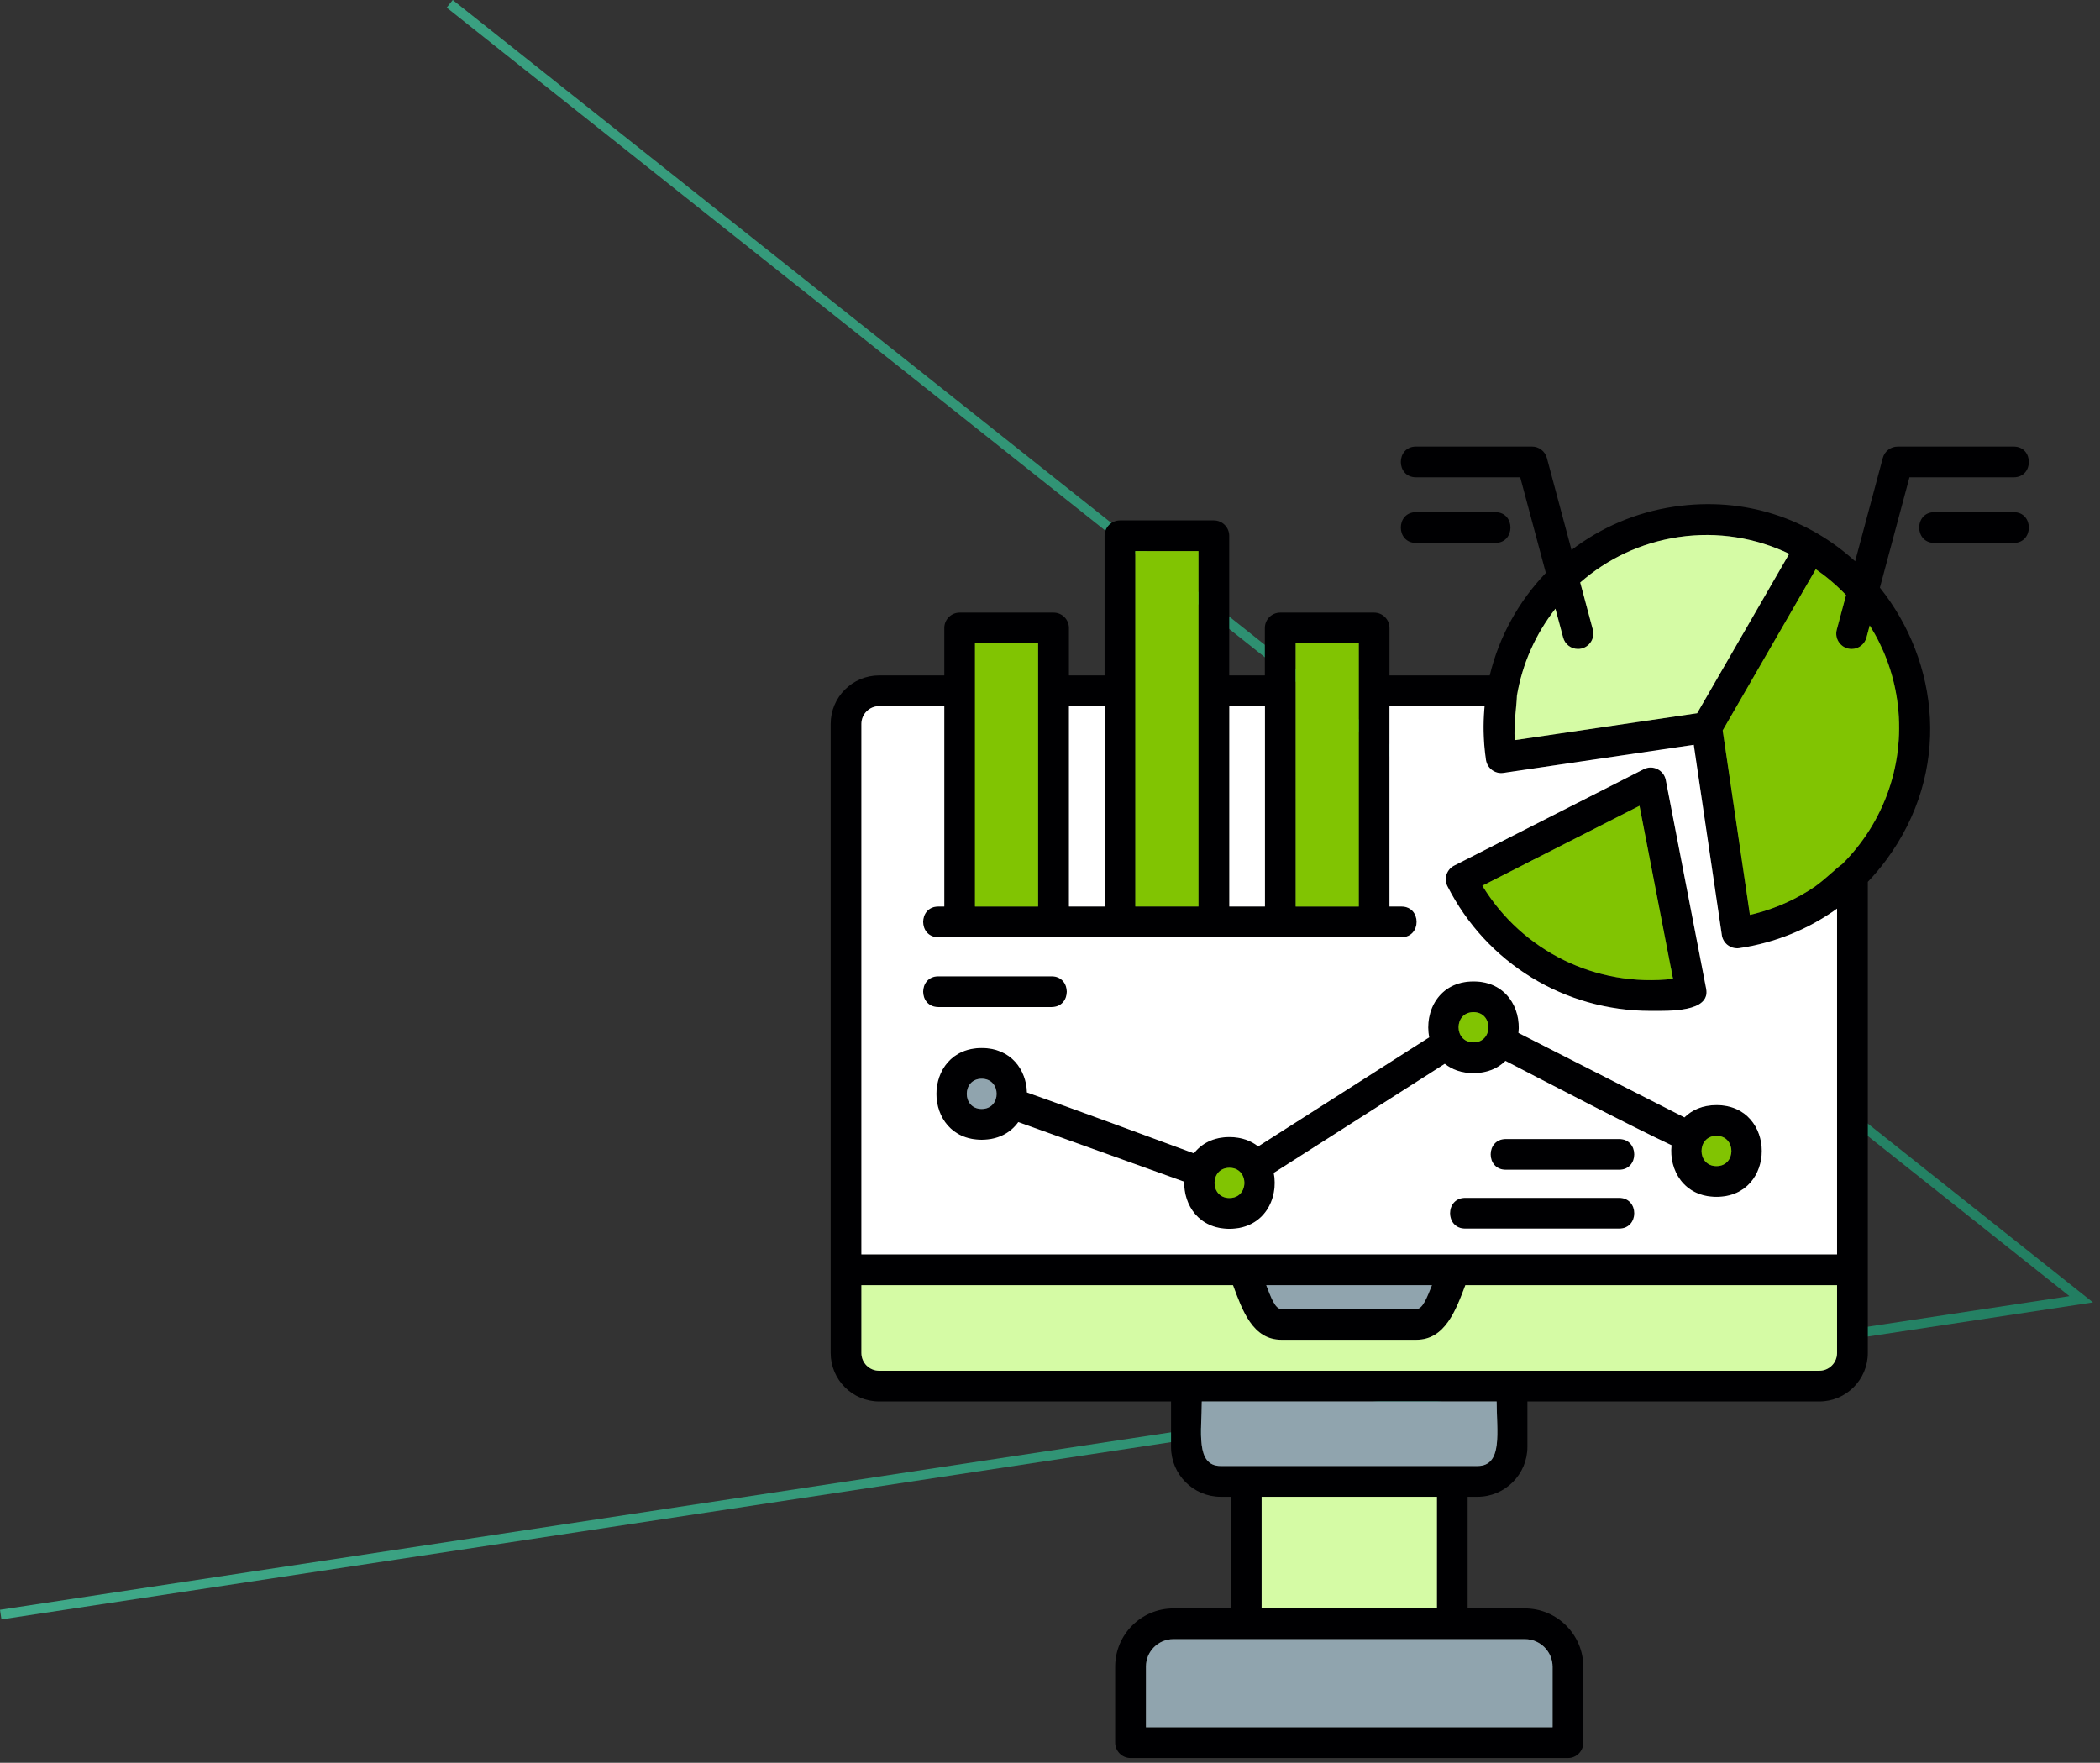 <?xml version="1.0" encoding="UTF-8"?> <svg xmlns="http://www.w3.org/2000/svg" width="162" height="136" viewBox="0 0 162 136" fill="none"><rect x="0" y="0" width="162" height="136" fill="#333333" stroke="none"/><path d="M34.693 0.293L160.551 100.239L0.056 124.565" stroke="url(#paint0_linear_2025_170)" stroke-opacity="0.6" stroke-width="0.75"></path><path fill-rule="evenodd" clip-rule="evenodd" d="M140.351 108.122H117.829V111.623C117.83 113.748 116.101 115.477 113.977 115.477H113.218V124.089H117.631C120.118 124.089 122.142 126.113 122.142 128.601V134.445C122.142 135.1 121.611 135.631 120.957 135.631H87.213C86.559 135.631 86.027 135.099 86.027 134.445V128.578C86.027 126.103 88.04 124.089 90.515 124.089H94.951V115.477H94.172C92.058 115.477 90.338 113.756 90.338 111.642V108.122H67.819C65.757 108.122 64.08 106.445 64.08 104.384V55.847C64.08 53.785 65.757 52.108 67.819 52.108L72.846 52.108V48.447C72.846 47.793 73.377 47.262 74.032 47.262H81.275C81.929 47.262 82.46 47.793 82.46 48.447V52.108H85.21V41.333C85.21 40.678 85.742 40.148 86.396 40.148H93.639C94.293 40.148 94.825 40.678 94.825 41.333V52.108H97.575V48.447C97.575 47.793 98.106 47.262 98.76 47.262H106.003C106.658 47.262 107.189 47.793 107.189 48.447V52.108H114.923C115.643 49.117 117.154 46.39 119.251 44.201L117.275 36.823H109.234C107.673 36.823 107.673 34.452 109.234 34.452H118.184C118.72 34.452 119.191 34.813 119.33 35.331L121.231 42.429C123.473 40.714 126.166 39.528 129.151 39.087C134.678 38.273 139.575 40.08 143.111 43.3L145.246 35.331C145.385 34.813 145.855 34.453 146.392 34.453H155.342C156.903 34.453 156.902 36.824 155.342 36.824H147.301L145.021 45.335C149.574 51.033 150.604 59.488 145.482 66.384C145.048 66.967 144.583 67.518 144.089 68.035V104.384C144.089 106.445 142.412 108.122 140.351 108.122ZM81.125 77.694H72.385C70.824 77.694 70.824 75.323 72.385 75.323H81.125C82.686 75.323 82.686 77.694 81.125 77.694ZM115.351 41.885H109.234C107.673 41.885 107.673 39.513 109.234 39.513H115.351C116.912 39.513 116.912 41.885 115.351 41.885ZM121.731 50.067C121.208 50.067 120.729 49.718 120.587 49.188L119.991 46.961C118.475 48.894 117.436 51.197 117.021 53.676C116.993 54.589 116.765 55.812 116.853 57.103L130.924 55.026L138.026 42.725C135.458 41.496 132.514 40.988 129.496 41.434C126.574 41.865 123.976 43.125 121.904 44.94L122.877 48.573C123.081 49.331 122.505 50.067 121.731 50.067ZM155.341 41.885H149.223C147.662 41.885 147.663 39.513 149.223 39.513H155.341C156.901 39.513 156.902 41.885 155.341 41.885ZM142.844 50.067C142.065 50.067 141.495 49.329 141.697 48.574L142.412 45.909C141.703 45.166 140.92 44.498 140.077 43.916L132.896 56.353L134.995 70.582L135.178 70.538L135.311 70.507L135.383 70.488C137.074 70.054 138.629 69.337 140.008 68.4C140.975 67.696 141.583 67.036 142.113 66.665C145.352 63.449 147.06 58.79 146.346 53.951C146.039 51.866 145.302 49.94 144.239 48.252L143.988 49.189C143.845 49.718 143.366 50.067 142.844 50.067ZM124.903 94.788H113.032C111.471 94.788 111.472 92.417 113.032 92.417H124.903C126.464 92.417 126.464 94.788 124.903 94.788ZM124.903 90.248H116.164C114.603 90.248 114.604 87.876 116.164 87.876H124.903C126.464 87.876 126.464 90.248 124.903 90.248ZM134.001 73.16C133.532 73.16 133.11 72.881 132.921 72.461C132.906 72.427 132.891 72.388 132.878 72.352L132.861 72.295L132.846 72.236L132.834 72.177L130.663 57.464L115.979 59.63C115.337 59.726 114.728 59.278 114.633 58.63L114.621 58.542L114.588 58.295L114.561 58.073L114.536 57.846L114.518 57.654C114.511 57.575 114.504 57.496 114.498 57.417L114.483 57.206L114.47 56.98L114.461 56.776C114.458 56.69 114.455 56.604 114.453 56.518L114.45 56.366C114.448 56.265 114.448 56.163 114.448 56.062L114.449 55.952C114.449 55.841 114.451 55.731 114.454 55.621L114.457 55.539C114.461 55.411 114.467 55.284 114.474 55.156C114.486 54.934 114.503 54.702 114.524 54.48L107.188 54.48V69.938H108.112C109.672 69.938 109.673 72.309 108.111 72.309H106.046L98.76 72.31L93.669 72.309H86.396H81.305H74.032H72.385C70.824 72.309 70.824 69.938 72.385 69.938H72.846V54.48H67.819C67.064 54.48 66.451 55.093 66.451 55.847V96.778H95.91L112.232 96.777L141.717 96.778V70.101C139.511 71.691 136.942 72.74 134.175 73.148C134.146 73.151 134.117 73.154 134.088 73.157C134.06 73.159 134.029 73.16 134.001 73.16ZM127.339 77.991C120.683 77.991 114.676 74.306 111.661 68.374C111.364 67.791 111.597 67.076 112.18 66.78L126.802 59.345C127.504 58.989 128.354 59.404 128.503 60.178L131.62 76.282C131.971 78.103 128.745 77.991 127.339 77.991ZM114.352 68.335C117.427 73.386 123.135 76.195 129.057 75.52L126.473 62.171L114.352 68.335ZM132.416 92.338C129.892 92.338 128.736 90.26 128.947 88.355C125.93 86.945 118.861 83.258 116.138 81.847C115.56 82.421 114.738 82.793 113.669 82.793C112.749 82.793 112.012 82.517 111.456 82.074L98.261 90.492C98.653 92.477 97.515 94.804 94.844 94.804C92.473 94.804 91.31 92.97 91.353 91.169L78.555 86.57C77.982 87.374 77.04 87.933 75.731 87.933C71.074 87.933 71.073 80.855 75.731 80.855C78.011 80.855 79.175 82.551 79.223 84.282C82.853 85.564 88.827 87.767 92.101 88.981C92.68 88.235 93.594 87.725 94.844 87.725C95.765 87.725 96.503 88.003 97.059 88.446L110.252 80.029C109.86 78.043 110.998 75.716 113.669 75.716C116.19 75.716 117.346 77.788 117.139 79.689L129.944 86.209C130.522 85.633 131.346 85.26 132.416 85.26C137.075 85.26 137.075 92.338 132.416 92.338ZM132.416 87.632C130.879 87.632 130.879 89.967 132.416 89.967C133.952 89.967 133.953 87.632 132.416 87.632ZM113.669 78.086C112.133 78.086 112.133 80.422 113.669 80.422C115.206 80.422 115.206 78.086 113.669 78.086ZM94.844 90.098C93.307 90.098 93.307 92.433 94.844 92.433C95.893 92.433 96.226 91.345 95.843 90.654C95.828 90.632 95.814 90.609 95.801 90.585C95.615 90.3 95.296 90.098 94.844 90.098ZM75.731 83.226C74.195 83.226 74.194 85.56 75.731 85.56C77.268 85.56 77.269 83.226 75.731 83.226ZM99.946 53.251L99.947 69.938H104.817V49.633H99.946L99.946 53.251ZM75.218 53.294V69.938H80.089V49.633H75.218V53.294ZM87.582 53.251L87.583 69.938H92.453V42.519H87.582L87.582 53.251ZM82.46 69.938H85.211V54.48H82.46V69.938ZM94.825 69.938H97.575V54.48H94.825V69.938ZM109.271 103.361H98.847C96.633 103.361 95.836 101.093 95.118 99.15H66.451V104.384C66.451 105.137 67.064 105.75 67.819 105.75H140.351C141.105 105.75 141.717 105.137 141.717 104.384V99.15H113.043C112.312 101.077 111.478 103.361 109.271 103.361ZM97.683 99.15C98.048 100.071 98.361 100.989 98.847 100.989L109.27 100.988C109.766 100.988 110.088 100.088 110.469 99.15L97.683 99.15ZM112.033 126.462H96.136H90.515C89.348 126.462 88.399 127.41 88.399 128.578V133.259H119.77V128.602C119.77 127.421 118.811 126.462 117.63 126.462H112.033ZM110.846 115.477H97.322V124.089H110.846V115.477ZM115.458 108.122H92.71C92.71 110.417 92.205 113.103 94.172 113.103L113.977 113.104C115.964 113.104 115.458 110.409 115.458 108.122Z" fill="#000002"></path><path fill-rule="evenodd" clip-rule="evenodd" d="M80.082 69.939V49.633H75.211V53.294V69.939H80.082Z" fill="#81C402"></path><path fill-rule="evenodd" clip-rule="evenodd" d="M87.581 42.516V53.248L87.581 69.935H92.452V42.516H87.581Z" fill="#81C402"></path><path fill-rule="evenodd" clip-rule="evenodd" d="M99.951 49.633V53.252L99.952 69.939H104.822V49.633H99.951Z" fill="#81C402"></path><path fill-rule="evenodd" clip-rule="evenodd" d="M93.638 72.309L86.395 72.308H81.304H74.031H72.385C70.824 72.308 70.824 69.937 72.385 69.937H72.845V54.479H67.818C67.063 54.479 66.45 55.093 66.45 55.847V96.778H95.909L112.231 96.777L141.716 96.778V70.101C139.511 71.69 136.941 72.739 134.175 73.147L134.087 73.156L134 73.159C133.531 73.159 133.11 72.88 132.919 72.459L132.877 72.351L132.86 72.294L132.845 72.236L132.833 72.174L130.662 57.463L115.978 59.63C115.336 59.726 114.728 59.278 114.632 58.629L114.62 58.542L114.587 58.295L114.56 58.072L114.535 57.845L114.517 57.654L114.497 57.416L114.482 57.205L114.469 56.979L114.46 56.776L114.452 56.518L114.449 56.366C114.447 56.264 114.447 56.163 114.447 56.062L114.448 55.951L114.454 55.62L114.456 55.539L114.473 55.156C114.485 54.934 114.502 54.701 114.523 54.479L107.188 54.48V69.937H108.111C109.671 69.937 109.672 72.308 108.11 72.308H106.045L98.759 72.309L93.638 72.309ZM81.124 75.322C82.685 75.322 82.685 77.694 81.124 77.694H72.385C70.824 77.694 70.824 75.322 72.385 75.322H81.124ZM97.059 88.446L110.252 80.028C109.859 78.043 110.997 75.715 113.669 75.715C116.189 75.715 117.346 77.787 117.138 79.689L129.943 86.208C130.522 85.633 131.345 85.259 132.415 85.259C137.074 85.259 137.074 92.338 132.415 92.338C129.891 92.338 128.735 90.259 128.947 88.355C125.93 86.944 118.86 83.258 116.137 81.847C115.559 82.42 114.737 82.793 113.669 82.793C112.749 82.793 112.011 82.516 111.455 82.073L98.261 90.491C98.653 92.477 97.514 94.804 94.843 94.804C92.473 94.804 91.309 92.97 91.352 91.169L78.554 86.57C77.981 87.373 77.04 87.933 75.731 87.933C71.073 87.933 71.073 80.855 75.731 80.855C78.011 80.855 79.174 82.55 79.222 84.282C82.853 85.563 88.826 87.767 92.1 88.981C92.68 88.234 93.594 87.725 94.843 87.725C95.764 87.725 96.502 88.002 97.059 88.446ZM113.031 92.416H124.902C126.463 92.416 126.463 94.787 124.902 94.787H113.031C111.47 94.787 111.471 92.416 113.031 92.416ZM116.164 90.247C114.603 90.247 114.603 87.876 116.164 87.876H124.902C126.463 87.876 126.463 90.247 124.902 90.247H116.164ZM111.66 68.373C111.363 67.79 111.596 67.075 112.18 66.779L126.802 59.345C127.503 58.988 128.353 59.404 128.503 60.177L131.619 76.282C131.97 78.103 128.744 77.99 127.338 77.99C120.683 77.99 114.675 74.306 111.66 68.373Z" fill="white"></path><path fill-rule="evenodd" clip-rule="evenodd" d="M75.731 85.556C77.266 85.556 77.267 83.223 75.731 83.223C74.196 83.223 74.195 85.556 75.731 85.556Z" fill="#90A4AE"></path><path fill-rule="evenodd" clip-rule="evenodd" d="M94.844 90.094C93.308 90.094 93.308 92.428 94.844 92.428C95.892 92.428 96.224 91.34 95.841 90.65L95.8 90.581C95.614 90.296 95.295 90.094 94.844 90.094Z" fill="#81C402"></path><path fill-rule="evenodd" clip-rule="evenodd" d="M113.669 78.085C112.133 78.085 112.133 80.418 113.669 80.418C115.204 80.418 115.204 78.085 113.669 78.085Z" fill="#81C402"></path><path fill-rule="evenodd" clip-rule="evenodd" d="M132.412 87.632C130.877 87.632 130.877 89.966 132.412 89.966C133.948 89.966 133.949 87.632 132.412 87.632Z" fill="#81C402"></path><path fill-rule="evenodd" clip-rule="evenodd" d="M114.354 68.331C117.43 73.382 123.138 76.192 129.06 75.517L126.476 62.167L114.354 68.331Z" fill="#81C402"></path><path fill-rule="evenodd" clip-rule="evenodd" d="M141.716 99.152H113.042C112.311 101.08 111.477 103.363 109.27 103.363H98.846C96.632 103.363 95.835 101.095 95.117 99.152H66.45V104.386C66.45 105.14 67.063 105.752 67.818 105.752H140.35C141.104 105.752 141.716 105.139 141.716 104.386L141.716 99.152Z" fill="#D5FBA5"></path><path fill-rule="evenodd" clip-rule="evenodd" d="M109.266 100.99C109.762 100.99 110.084 100.091 110.464 99.152H97.678C98.043 100.073 98.357 100.991 98.842 100.991L109.266 100.99Z" fill="#90A4AE"></path><path fill-rule="evenodd" clip-rule="evenodd" d="M115.456 108.119H92.708C92.708 110.414 92.203 113.101 94.171 113.101L113.975 113.101C115.962 113.101 115.456 110.406 115.456 108.119Z" fill="#90A4AE"></path><path fill-rule="evenodd" clip-rule="evenodd" d="M110.85 115.478H97.326V124.09H110.85V115.478Z" fill="#D5FBA5"></path><path fill-rule="evenodd" clip-rule="evenodd" d="M112.036 126.459H96.139H90.518C89.351 126.459 88.402 127.407 88.402 128.575L88.401 133.257H119.773V128.599C119.773 127.418 118.814 126.459 117.633 126.459H112.036Z" fill="#90A4AE"></path><path fill-rule="evenodd" clip-rule="evenodd" d="M132.893 56.353L134.991 70.582L135.175 70.539L135.307 70.507L135.379 70.489C137.07 70.054 138.626 69.338 140.005 68.4C140.972 67.697 141.58 67.036 142.11 66.665C145.349 63.45 147.056 58.79 146.343 53.951C146.035 51.866 145.298 49.941 144.235 48.253L143.985 49.189C143.842 49.718 143.363 50.068 142.84 50.068C142.061 50.068 141.491 49.329 141.694 48.575L142.408 45.91C141.7 45.166 140.917 44.498 140.073 43.916L132.893 56.353Z" fill="#81C402"></path><path fill-rule="evenodd" clip-rule="evenodd" d="M130.923 55.026L138.025 42.725C135.457 41.496 132.513 40.987 129.494 41.433C126.573 41.864 123.974 43.124 121.903 44.939L122.876 48.573C123.079 49.331 122.503 50.066 121.73 50.066C121.207 50.066 120.727 49.717 120.586 49.187L119.989 46.96C118.474 48.894 117.435 51.197 117.02 53.675C116.991 54.588 116.764 55.811 116.851 57.102L130.923 55.026Z" fill="#D5FBA5"></path><path fill-rule="evenodd" clip-rule="evenodd" d="M97.582 69.937V54.479H94.832V69.937H97.582Z" fill="white"></path><path fill-rule="evenodd" clip-rule="evenodd" d="M85.212 69.937V54.479H82.462V69.937H85.212Z" fill="white"></path><defs><linearGradient id="paint0_linear_2025_170" x1="0.056" y1="50.114" x2="165.761" y2="51.799" gradientUnits="userSpaceOnUse"><stop stop-color="#4AFAC4"></stop><stop offset="1" stop-color="#16AF7F"></stop></linearGradient></defs></svg> 